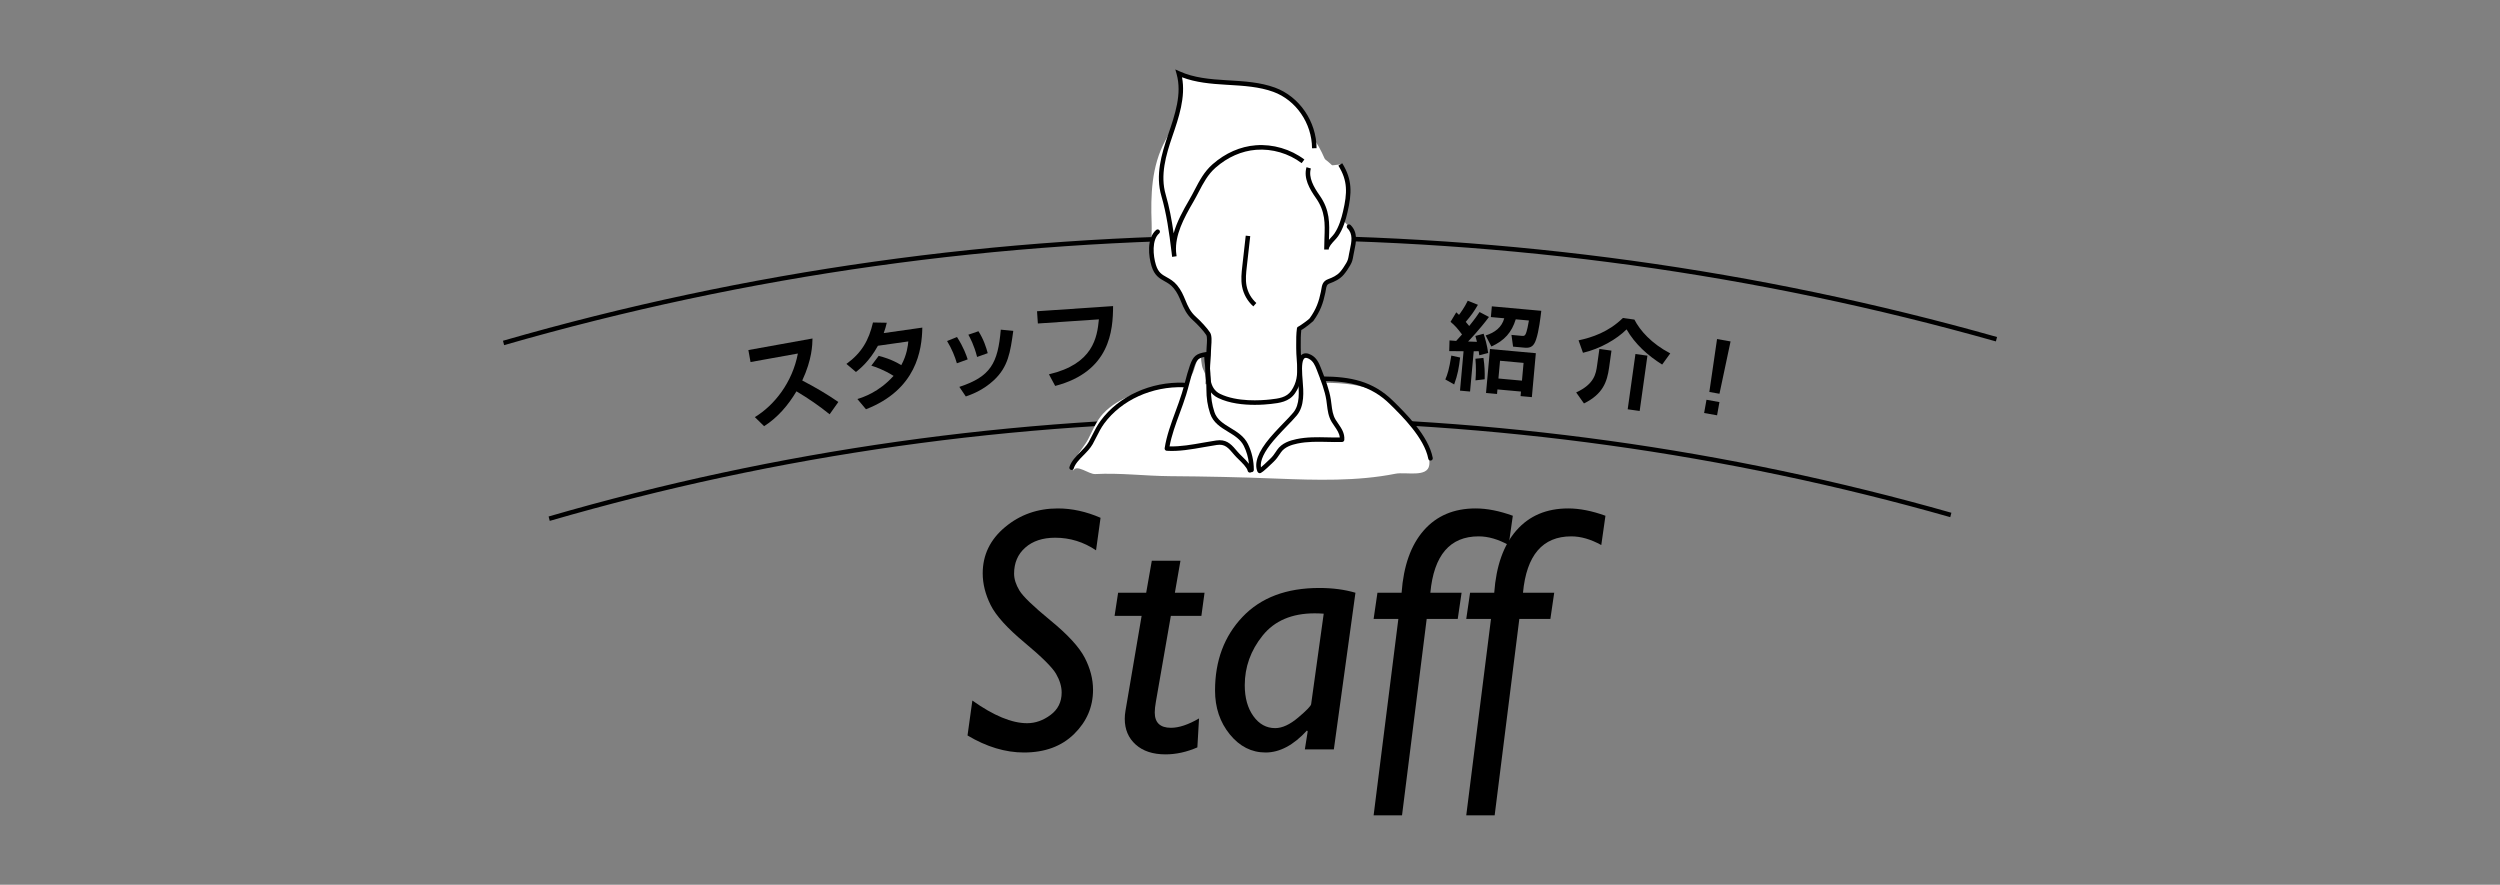 <?xml version="1.0" encoding="utf-8"?>
<!-- Generator: Adobe Illustrator 24.3.1, SVG Export Plug-In . SVG Version: 6.00 Build 0)  -->
<svg version="1.1" id="レイヤー_1" xmlns="http://www.w3.org/2000/svg" xmlns:xlink="http://www.w3.org/1999/xlink" x="0px"
	 y="0px" viewBox="0 0 551 195" style="enable-background:new 0 0 551 195;" xml:space="preserve">
<rect x="0" y="0" width="551" height="195" fill="#808080" stroke="none"/>
<style type="text/css">
	.st0{fill:#FFFFFF;}
</style>
<g>
	<g>
		<g>
			<g>
				<g>
					<path d="M242.561,114.122l-0.993,7.17c-2.747-1.852-5.751-2.778-9.013-2.778c-2.747,0-4.942,0.727-6.585,2.178
						c-1.644,1.451-2.465,3.366-2.465,5.743c0,1.177,0.393,2.415,1.178,3.716c0.784,1.302,3.077,3.51,6.879,6.626
						c3.801,3.115,6.309,5.85,7.522,8.202c1.215,2.353,1.821,4.705,1.821,7.057c0,3.754-1.386,6.995-4.157,9.723
						s-6.462,4.092-11.072,4.092c-4.097,0-8.24-1.251-12.435-3.754l1.067-7.695c4.684,3.328,8.705,4.992,12.065,4.992
						c1.815,0,3.538-0.606,5.169-1.819s2.446-2.857,2.446-4.935c0-1.325-0.411-2.701-1.234-4.127s-3.143-3.727-6.958-6.902
						s-6.305-5.934-7.466-8.274c-1.161-2.342-1.742-4.664-1.742-6.968c0-4.056,1.643-7.455,4.93-10.197
						c3.286-2.741,7.161-4.112,11.625-4.112C236.258,112.058,239.398,112.746,242.561,114.122z"/>
					<path d="M265.48,130.639l-0.696,5.105h-6.732l-3.289,18.879c-0.172,0.951-0.257,1.753-0.257,2.404
						c0,2.253,1.19,3.379,3.572,3.379c1.768,0,3.83-0.688,6.188-2.064l-0.368,6.382c-2.354,1.025-4.697,1.539-7.026,1.539
						c-2.771,0-4.961-0.72-6.566-2.159c-1.606-1.438-2.41-3.334-2.41-5.687c0-0.575,0.053-1.165,0.159-1.769l3.555-20.904h-5.958
						l0.778-5.105h6.188l1.238-7.057h6.315l-1.229,7.057H265.48z"/>
					<path d="M298.741,130.64l-4.762,34.534h-6.391l0.627-3.979l-0.159-0.189c-2.966,3.229-6.006,4.845-9.119,4.845
						c-3.089,0-5.718-1.333-7.887-3.998s-3.254-5.887-3.254-9.666c0-6.556,2.018-11.962,6.053-16.217
						c4.035-4.254,9.67-6.381,16.906-6.381C293.7,129.588,296.362,129.938,298.741,130.64z M288.976,155.192l2.77-19.937
						c-0.687-0.05-1.349-0.075-1.986-0.075c-5.027,0-8.854,1.633-11.478,4.899c-2.625,3.266-3.937,6.913-3.937,10.942
						c0,2.777,0.633,5.049,1.898,6.812c1.265,1.765,2.868,2.646,4.81,2.646c1.547,0,3.242-0.781,5.085-2.345
						C287.981,156.574,288.926,155.592,288.976,155.192z"/>
					<path d="M322.132,130.639l-0.847,5.781h-6.843l-5.436,43.281h-6.262l5.452-43.281h-5.452l0.844-5.781h5.324
						c0.425-5.931,2.054-10.511,4.887-13.739c2.832-3.228,6.64-4.842,11.422-4.842c2.502,0,5.236,0.538,8.204,1.614l-0.919,6.456
						c-2.304-1.276-4.508-1.914-6.615-1.914c-6.32,0-9.868,4.142-10.643,12.425H322.132z"/>
					<path d="M342.549,130.639l-0.847,5.781h-6.843l-5.436,43.281h-6.262l5.452-43.281h-5.452l0.844-5.781h5.324
						c0.425-5.931,2.054-10.511,4.887-13.739c2.832-3.228,6.64-4.842,11.422-4.842c2.502,0,5.236,0.538,8.204,1.614l-0.919,6.456
						c-2.304-1.276-4.508-1.914-6.615-1.914c-6.32,0-9.868,4.142-10.643,12.425H342.549z"/>
				</g>
			</g>
			<g>
				<path d="M110.856,75.103l0.251,0.968c53.58-15.445,109.102-23.255,165.819-23.255c55.71,0,110.27,7.527,162.968,22.432
					l0.251-0.969c-52.779-14.926-107.423-22.463-163.219-22.463C220.124,51.816,164.518,59.637,110.856,75.103z"/>
				<path d="M120.913,113.835l0.251,0.969C171.47,100.2,223.628,92.816,276.925,92.816c52.291,0,103.486,7.105,152.91,21.164
					l0.251-0.968c-49.506-14.081-100.784-21.196-153.161-21.196C223.542,91.816,171.3,99.21,120.913,113.835z"/>
			</g>
			<g>
				<path d="M166.368,91.932c4.308-2.61,8.283-7.657,9.483-14.017l-10.434,1.88l-0.477-2.645l14.132-2.547
					c-0.027,1.392-0.088,4.603-2.257,9.26c2.871,1.487,5.424,2.99,7.956,4.73l-1.921,2.715c-2.3-1.868-4.755-3.538-7.312-5.061
					c-1.817,3.058-4.143,5.78-7.127,7.684L166.368,91.932z"/>
				<path d="M193.664,78.431c0.858,0.218,2.843,0.741,4.98,2.05c1.265-2.302,1.474-4.411,1.548-5.229l-6.697,0.953
					c-1.902,3.476-4.061,5.162-4.842,5.782l-2.1-1.78c3.385-2.455,4.943-5.224,5.852-9.13l3.042,0.055
					c-0.185,0.791-0.352,1.408-0.673,2.281l8.507-1.21c-0.08,4.955-1.282,13.656-12.419,18l-1.892-2.256
					c1.239-0.389,4.713-1.478,7.974-5.104c-2.213-1.382-3.927-1.944-4.903-2.251L193.664,78.431z"/>
				<path d="M210.895,80.068c-0.429-1.476-1.088-3.139-2.159-4.906l2.188-0.883c1.462,2.275,2.069,4.049,2.352,4.928L210.895,80.068
					z M211.438,85.27c6.881-2.26,8.498-5.175,9.136-12.611l2.752,0.262c-0.648,4.714-1.117,7.909-4.251,10.855
					c-2.462,2.306-5.07,3.211-6.212,3.605L211.438,85.27z M215.353,78.674c-0.679-2.653-1.536-4.19-1.928-4.909l2.223-0.761
					c1.132,1.74,1.759,3.702,2.046,4.834L215.353,78.674z"/>
				<path d="M245.322,67.461c-0.017,5.347-0.643,14.439-12.762,17.597l-1.373-2.56c9.759-2.281,10.625-8.128,11.008-12.11
					l-13.45,0.911l-0.183-2.702L245.322,67.461z"/>
				<path d="M321.814,78.801c-0.3,2.377-0.501,3.667-1.317,5.934l-1.946-1.104c0.48-1.116,0.826-2.14,1.319-5.259L321.814,78.801z
					 M325.733,67.176c-0.876,1.523-1.477,2.334-2.682,3.765c0.286,0.342,0.516,0.595,0.762,0.912
					c1.33-1.651,1.891-2.486,2.282-3.083l2.073,1.094c-2.111,2.825-4.417,5.232-4.602,5.405c0.274,0.004,1.64,0.063,1.955,0.071
					c-0.156-0.604-0.217-0.863-0.347-1.297l1.816-0.489c0.327,1.042,0.734,2.365,1.008,4.246l-1.965,0.497
					c-0.026-0.171-0.099-0.769-0.129-0.897c-0.148,0.008-0.931,0.021-1.1,0.027l-0.802,8.869l-2.218-0.2l0.785-8.682
					c-2.485-0.035-2.76-0.039-3.161-0.033l0.065-2.355c0.672,0.039,0.881,0.059,1.467,0.111c0.442-0.466,0.96-1.053,1.288-1.423
					c-0.978-1.312-1.551-1.976-2.532-2.781l1.266-2.101c0.353,0.307,0.449,0.399,0.604,0.561c0.287-0.374,1.224-1.64,1.927-3.115
					L325.733,67.176z M326.951,78.886c0.264,1.753,0.308,3.128,0.271,4.707l-2.025,0.238c0.11-1.445,0.149-2.812-0.012-4.768
					L326.951,78.886z M339.701,68.502c-0.182,1.545-0.532,4.486-1.138,6.288c-0.466,1.413-1.106,1.967-2.486,1.842l-2.595-0.234
					l-0.356-2.584l2.322,0.21c0.397,0.035,0.57-0.012,0.743-0.292c0.344-0.538,0.655-2.345,0.786-3.092l-2.908-0.264
					c-0.869,2.854-2.47,4.691-5.371,5.989l-1.257-2.434c2.018-0.619,3.558-1.787,4.097-3.784l-2.949-0.267l0.214-2.364
					L339.701,68.502z M338.498,77.842l-0.876,9.687l-2.489-0.226l0.091-1.004l-5.188-0.47l-0.091,1.005l-2.427-0.22l0.876-9.686
					L338.498,77.842z M330.607,79.512l-0.354,3.912l5.188,0.469l0.354-3.911L330.607,79.512z"/>
				<path d="M355.168,77.279l-0.527,3.764c-0.435,3.1-1.345,5.813-5.536,7.877l-1.717-2.425c4.034-1.853,4.36-4.182,4.605-5.929
					l0.513-3.66L355.168,77.279z M366.338,80.35c-3.157-1.99-5.985-4.507-7.841-7.757c-2.147,2.158-5.84,4.292-9.609,5.163
					l-0.973-2.744c2.951-0.626,6.618-1.83,9.768-4.93l2.537,0.355c1.232,2.399,3.735,5.273,7.905,7.448L366.338,80.35z
					 M363.092,78.39l-1.708,12.188l-2.641-0.37l1.708-12.188L363.092,78.39z"/>
				<path d="M378.964,88.619l-0.521,2.916l-2.854-0.51l0.521-2.916L378.964,88.619z M381.415,75.253l-2.444,11.533l-2.232-0.399
					l1.699-11.665L381.415,75.253z"/>
			</g>
		</g>
	</g>
	<g>
		<g>
			<g>
				<path class="st0" d="M257.245,85.141c-5.016,0.898-10.532,2.153-14.161,6.07c-1.442,1.556-2.272,3.703-3.251,5.572
					c-0.735,1.403-1.848,2.581-2.56,3.953c-0.814,1.568-0.73,1.272-0.74,3.013c0.738-1.565,3.447,0.81,4.848,0.735
					c5.491-0.295,10.996,0.423,16.48,0.462c7.865,0.055,15.7,0.223,23.563,0.536c8.59,0.342,17.689,0.615,26.131-1.071
					c2.264-0.452,7.106,0.914,7.458-1.937c0.276-2.236-1.213-4.94-2.363-6.643c-1.97-2.917-3.534-4.648-5.962-7.115
					c-5.37-5.454-14.691-4.092-21.581-4.446C275.402,83.772,265.628,84.811,257.245,85.141z"/>
				<path class="st0" d="M268.137,87.287c2.494,1.801,7.053,1.287,9.902,0.861c2.051-0.306,5.818-0.349,7.298-2
					c0.265,0.095,0.567,0.333,0.726,0.606c-0.857,2.279-2.89,4.133-4.325,6.067c-1.279,1.722-2.186,3.416-3.058,5.27
					c-2.704,5.748-6.812-2.953-9.154-5.367C268.678,91.849,266.178,88.282,268.137,87.287z"/>
				<path class="st0" d="M265.412,81.915c0.112,0.258,0.212,0.516,0.263,0.78c0.138,0.701-0.072,1.542,0.028,2.277
					c0.109,0.803,0.32,1.591,0.588,2.355c0.55,1.565,1.353,3.044,2.295,4.407c0.219,0.317,2.627,3.569,2.952,3.356
					c-4.252,2.789-9.815,1.625-14.399,3.823c-0.067-3.297,1.884-7.402,3.116-10.524c0.784-1.986,1.453-4.034,2.497-5.906
					c0.637-1.143,0.777-3.324,1.992-4.024c-0.058,0.712,0.036,1.452,0.176,2.149C265.012,81.065,265.228,81.491,265.412,81.915z"/>
				<path class="st0" d="M295.829,48.345c-1.077-2.981-1.822-5.331-2.43-8.552c-2.607-13.796-17.357-24.32-30.426-15.618
					c-5.437,3.62-8.091,9.457-8.89,15.78c-0.385,3.047-0.377,6.131-0.263,9.195c0.114,3.063-0.446,6.428,0.461,9.372
					c0.965,3.132,2.997,2.537,4.767,4.664c1.948,2.34,1.759,4.842,4.219,7.035c0.92,0.82,2.391,2.372,3.011,3.35
					c0.466,0.736,0.125,2.729,0.125,3.684c0,3.22-1.324,8.257,2.3,10.013c3.248,1.574,7.817,1.663,11.322,1.268
					c1.95-0.22,3.825-0.461,4.983-2.142c1.306-1.897,1.478-3.786,1.365-6.007c-0.07-1.381-0.192-2.256-0.192-3.651
					c0-1.416-0.042-2.912,0.158-4.306c-0.017,0.116,2.402-1.556,2.702-1.969c1.437-1.976,2.072-3.683,2.563-6.035
					c0.231-1.106,0.144-2.016,1.29-2.436c1.073-0.393,2.118-0.885,2.874-1.772c0.525-0.616,0.959-1.297,1.373-1.991
					c0.458-0.768,0.512-1.275,0.663-2.126c0.372-2.088,1.242-4.419-0.495-6.151"/>
				<g>
					<path class="st0" d="M288.255,44.908c2.425,0.614,4.646-1.381,5.845-3.274c0.529-0.834,1.261-2.044,1.01-3.052
						c-0.267-1.072-1.605-2.264-2.406-2.954c-5.394-4.642-12.335-4.852-19.152-4.865c-1.569-0.003-3.322-0.102-4.781,0.475
						c-1.286,0.508-2.585,1.198-3.897,1.715c-1.435,0.565-2.814,1.25-4.142,2.051c-1.014,0.611-2.15,1.057-3.064,1.824
						c-1.194,1.001-1.205,1.597-0.507,2.904c0.813,1.522,2.023,4.8,4.171,4.762c2.542-0.045,5.463-3.505,7.972-4.32
						c2.882-0.936,6.607-0.828,9.642-0.232C282.532,40.645,285.001,44.084,288.255,44.908z"/>
					<path d="M275.476,104.162c-0.234,0-0.443-0.165-0.49-0.404c-0.135-0.69-1.191-1.725-1.962-2.48
						c-0.375-0.367-0.718-0.705-0.953-0.984c-1.406-1.671-2.093-2.483-3.886-2.223c-0.921,0.135-1.869,0.303-2.829,0.474
						c-2.727,0.484-5.546,0.986-8.204,0.809c-0.14-0.009-0.27-0.077-0.357-0.187c-0.088-0.109-0.125-0.25-0.104-0.389
						c0.428-2.755,1.414-5.428,2.368-8.014c0.492-1.333,1.001-2.712,1.423-4.077c0.261-0.844,0.485-1.691,0.71-2.539
						c0.314-1.184,0.638-2.408,1.061-3.608c0.729-2.073,1.401-2.625,3.597-2.957c0.15-0.023,0.301,0.024,0.413,0.125
						c0.111,0.102,0.17,0.249,0.161,0.4c-0.044,0.707,0.066,1.565,0.172,2.395c0.073,0.571,0.149,1.161,0.173,1.7l0.029,0.608
						c0.045,0.957,0.093,1.947,0.093,2.938c0,1.914,0.229,3.428,0.767,5.064c0.552,1.682,1.999,2.562,3.53,3.493
						c1.476,0.897,3.001,1.826,3.85,3.534c0.855,1.722,1.307,3.704,1.307,5.734c0,0.302-0.29,0.541-0.577,0.494
						c-0.057,0.041-0.122,0.07-0.195,0.084C275.541,104.159,275.508,104.162,275.476,104.162z M268.804,97.022
						c1.822,0,2.754,1.109,3.991,2.579c0.259,0.308,0.579,0.62,0.928,0.962c0.535,0.524,1.11,1.087,1.548,1.656
						c-0.151-1.395-0.534-2.735-1.13-3.934c-0.72-1.449-2.058-2.263-3.474-3.125c-1.619-0.985-3.293-2.003-3.961-4.036
						c-0.572-1.743-0.816-3.351-0.816-5.376c0-0.967-0.047-1.944-0.092-2.89l-0.029-0.611c-0.022-0.498-0.092-1.042-0.167-1.618
						c-0.084-0.655-0.17-1.327-0.187-1.959c-1.336,0.266-1.685,0.679-2.22,2.201c-0.409,1.162-0.729,2.367-1.037,3.532
						c-0.229,0.861-0.457,1.722-0.722,2.579c-0.43,1.391-0.943,2.782-1.439,4.128c-0.872,2.364-1.772,4.803-2.225,7.272
						c2.382,0.07,4.935-0.383,7.409-0.822c0.971-0.173,1.928-0.343,2.859-0.479C268.312,97.041,268.566,97.022,268.804,97.022z"/>
					<path class="st0" d="M280.295,96.79c-1.776,2.107-3.569,4.834-2.687,6.979c0.098,0.237,2.532-2.138,2.721-2.32
						c0.736-0.713,1.009-1.198,1.553-1.998c0.896-1.318,2.446-1.857,3.944-2.177c3.292-0.703,6.635-0.264,9.961-0.361
						c0.132-1.677-1.043-2.834-1.847-4.157c-0.861-1.416-0.873-3.007-1.118-4.627c-0.339-2.239-1.348-4.745-2.165-6.859
						c-0.4-1.034-0.856-2.045-1.908-2.61c-2.578-1.384-2.329,2.587-2.235,4.045c0.173,2.703,0.795,6.298-1.099,8.557
						c-0.902,1.077-2.074,2.204-3.037,3.235C281.833,95.078,281.066,95.876,280.295,96.79z"/>
					<path d="M277.657,104.292c-0.047,0-0.088-0.008-0.131-0.017c-0.163-0.034-0.317-0.162-0.38-0.315
						c-0.783-1.903,0.122-4.354,2.767-7.491l0,0c0.65-0.771,1.292-1.454,1.808-2.002l0.292-0.312
						c0.331-0.354,0.687-0.721,1.048-1.092c0.683-0.703,1.389-1.429,1.971-2.124c1.506-1.798,1.275-4.594,1.07-7.061
						c-0.033-0.394-0.064-0.776-0.088-1.143c-0.122-1.902-0.1-3.94,0.986-4.637c0.533-0.343,1.201-0.302,1.985,0.12
						c1.198,0.643,1.713,1.771,2.138,2.871l0.16,0.413c0.8,2.063,1.708,4.402,2.033,6.552c0.052,0.343,0.094,0.684,0.135,1.023
						c0.15,1.229,0.292,2.391,0.917,3.419c0.177,0.291,0.372,0.573,0.566,0.854c0.722,1.045,1.468,2.126,1.353,3.602
						c-0.02,0.254-0.229,0.453-0.484,0.461c-1.077,0.031-2.168,0.007-3.222-0.016c-2.197-0.049-4.469-0.099-6.65,0.367
						c-1.251,0.267-2.794,0.732-3.635,1.969l-0.244,0.362c-0.403,0.603-0.721,1.08-1.375,1.714
						C278.417,104.002,277.932,104.292,277.657,104.292z M280.677,97.113c-2.063,2.447-2.99,4.424-2.766,5.887
						c0.38-0.316,1.028-0.898,2.044-1.885c0.604-0.585,0.867-0.979,1.266-1.576l0.248-0.37c1.041-1.531,2.82-2.078,4.253-2.384
						c2.295-0.491,4.625-0.44,6.881-0.389c0.883,0.02,1.79,0.04,2.685,0.026c-0.08-0.917-0.615-1.691-1.177-2.505
						c-0.206-0.298-0.411-0.596-0.598-0.903c-0.737-1.213-0.898-2.538-1.055-3.818c-0.04-0.33-0.08-0.661-0.13-0.995
						c-0.309-2.04-1.195-4.324-1.978-6.34l-0.16-0.414c-0.373-0.963-0.781-1.868-1.679-2.35c-0.302-0.162-0.717-0.322-0.971-0.159
						c-0.489,0.314-0.667,1.569-0.528,3.732c0.023,0.36,0.054,0.737,0.086,1.124c0.209,2.527,0.47,5.673-1.3,7.786
						c-0.606,0.723-1.325,1.462-2.021,2.178c-0.356,0.366-0.708,0.728-1.035,1.077l-0.294,0.313
						C281.941,95.69,281.309,96.363,280.677,97.113L280.677,97.113z"/>
					<path d="M276.547,89.23c-2.487,0-5.572-0.306-8.062-1.513c-3.199-1.55-2.917-5.333-2.691-8.372
						c0.056-0.751,0.109-1.46,0.109-2.091c0-0.268,0.025-0.614,0.053-0.992c0.061-0.807,0.151-2.027-0.1-2.424
						c-0.558-0.88-1.961-2.388-2.921-3.244c-1.457-1.298-2.04-2.7-2.603-4.056c-0.439-1.057-0.854-2.056-1.668-3.033
						c-0.646-0.777-1.344-1.164-2.018-1.538c-1.083-0.602-2.203-1.224-2.843-3.298c-0.643-2.085-1.151-6.113,1.017-7.986
						c0.208-0.18,0.524-0.158,0.705,0.052c0.181,0.208,0.157,0.524-0.052,0.705c-1.652,1.428-1.333,4.93-0.714,6.935
						c0.521,1.69,1.338,2.144,2.373,2.718c0.719,0.4,1.535,0.853,2.301,1.773c0.91,1.093,1.374,2.209,1.823,3.288
						c0.544,1.31,1.059,2.547,2.345,3.694c1.006,0.897,2.478,2.473,3.101,3.455c0.429,0.677,0.335,1.929,0.253,3.034
						c-0.026,0.35-0.051,0.67-0.051,0.918c0,0.668-0.054,1.396-0.111,2.166c-0.215,2.88-0.458,6.144,2.13,7.398
						c3.725,1.805,8.966,1.456,11.047,1.221c1.839-0.207,3.576-0.402,4.628-1.928c1.215-1.765,1.39-3.488,1.277-5.698
						c-0.025-0.486-0.056-0.909-0.086-1.315c-0.055-0.743-0.107-1.444-0.107-2.362l-0.002-0.623
						c-0.005-1.243-0.011-2.527,0.165-3.754c0.03-0.21,0.187-0.371,0.382-0.417c0.426-0.234,2.191-1.491,2.412-1.777
						c1.468-2.019,2.037-3.732,2.478-5.842c0.04-0.19,0.07-0.375,0.099-0.552c0.145-0.888,0.294-1.806,1.509-2.251
						c0.919-0.337,1.955-0.793,2.666-1.627c0.519-0.609,0.943-1.284,1.324-1.923c0.367-0.615,0.439-1.031,0.559-1.721l0.042-0.237
						c0.058-0.324,0.127-0.654,0.197-0.986c0.374-1.772,0.727-3.447-0.553-4.723c-0.195-0.195-0.196-0.511-0.001-0.707
						c0.195-0.196,0.512-0.195,0.707-0.001c1.664,1.659,1.218,3.772,0.825,5.637c-0.068,0.322-0.135,0.641-0.191,0.955l-0.041,0.232
						c-0.13,0.748-0.224,1.288-0.686,2.062c-0.403,0.676-0.854,1.394-1.421,2.059c-0.861,1.01-2.042,1.536-3.083,1.917
						c-0.64,0.234-0.724,0.599-0.866,1.473c-0.031,0.191-0.064,0.39-0.107,0.596c-0.468,2.239-1.075,4.062-2.648,6.226
						c-0.015,0.021-1.641,1.462-2.643,1.979c-0.133,1.088-0.128,2.25-0.124,3.375l0.002,0.627c0,0.881,0.051,1.564,0.104,2.288
						c0.031,0.413,0.062,0.843,0.088,1.338c0.12,2.351-0.081,4.325-1.453,6.316c-1.31,1.902-3.451,2.143-5.339,2.355
						C279.276,89.124,278.016,89.23,276.547,89.23z"/>
					<path d="M236.18,103.578c-0.051,0-0.103-0.008-0.154-0.024c-0.263-0.085-0.407-0.367-0.322-0.629
						c0.415-1.282,1.412-2.295,2.377-3.275c0.698-0.709,1.421-1.443,1.875-2.244c0.292-0.516,0.554-1.04,0.817-1.565
						c0.51-1.019,1.037-2.071,1.797-3.102c4.013-5.438,11.051-8.662,18.39-8.389c0.276,0.01,0.492,0.242,0.481,0.518
						s-0.252,0.511-0.518,0.481c-7.003-0.244-13.73,2.807-17.549,7.983c-0.709,0.961-1.217,1.975-1.708,2.955
						c-0.271,0.541-0.541,1.08-0.842,1.611c-0.519,0.916-1.288,1.697-2.032,2.453c-0.924,0.938-1.797,1.824-2.139,2.881
						C236.588,103.443,236.391,103.578,236.18,103.578z"/>
					<path d="M315.285,101.514c-0.235,0-0.445-0.167-0.491-0.407c-0.87-4.576-5.806-9.428-8.458-12.034
						c-4.247-4.173-8.982-5.057-14.787-5.1c-0.276-0.002-0.498-0.228-0.496-0.504c0.002-0.274,0.226-0.496,0.5-0.496
						c0.001,0,0.002,0,0.004,0c6.047,0.044,10.993,0.978,15.48,5.387c2.729,2.683,7.81,7.677,8.739,12.561
						c0.052,0.271-0.126,0.533-0.398,0.584C315.348,101.511,315.316,101.514,315.285,101.514z"/>
				</g>
			</g>
		</g>
		<g>
			<path class="st0" d="M288.434,36.99c-0.641,2.205,0.668,4.466,1.989,6.344c2.742,3.9,1.927,7.098,1.927,11.668
				c0-1.185,1.546-2.337,2.16-3.237c1.009-1.478,1.567-3.285,1.976-5.033c0.949-4.056,1.128-6.945-1.083-10.489"/>
			<path d="M292.85,55.002h-1c0-0.896,0.031-1.738,0.061-2.544c0.12-3.258,0.215-5.832-1.897-8.835
				c-1.409-2.004-2.756-4.376-2.06-6.771l0.96,0.279c-0.578,1.989,0.645,4.107,1.918,5.917c2.306,3.279,2.2,6.138,2.078,9.448
				c-0.004,0.122-0.009,0.244-0.013,0.367c0.16-0.186,0.326-0.365,0.486-0.54c0.281-0.305,0.545-0.592,0.714-0.839
				c1.029-1.508,1.557-3.393,1.902-4.865c0.957-4.088,1.062-6.774-1.021-10.11l0.849-0.529c2.255,3.614,2.143,6.608,1.146,10.867
				c-0.364,1.558-0.927,3.557-2.049,5.201c-0.209,0.307-0.499,0.621-0.804,0.953C293.524,53.645,292.85,54.377,292.85,55.002
				L292.85,55.002z"/>
		</g>
		<g>
			<path class="st0" d="M289.672,32.672c-0.023-5.601-3.602-10.981-8.848-12.894c-3.354-1.224-6.987-1.383-10.551-1.596
				c-3.564-0.213-7.209-0.514-10.463-1.986c1.259,4.517-0.378,9.273-1.899,13.708c-1.448,4.223-2.761,8.718-1.464,13.145
				c1.255,4.284,1.861,9.071,2.382,13.482c-0.737-4.317,1.55-8.513,3.755-12.297c1.587-2.723,2.592-5.542,5.013-7.663
				c2.604-2.281,5.733-3.781,9.216-4.051c3.672-0.285,7.434,0.818,10.372,3.039"/>
			<path d="M258.337,56.615c-0.06-0.347-0.101-0.692-0.125-1.037c-0.524-4.346-1.121-8.553-2.245-12.389
				c-1.334-4.556-0.005-9.142,1.471-13.448c1.532-4.467,3.104-9.055,1.89-13.412l-0.288-1.031l0.975,0.441
				c3.121,1.412,6.647,1.725,10.287,1.942l0.555,0.033c3.387,0.201,6.889,0.408,10.138,1.593c5.379,1.962,9.152,7.457,9.177,13.362
				l-1,0.004c-0.022-5.495-3.526-10.605-8.52-12.427c-3.112-1.136-6.54-1.338-9.854-1.534l-0.556-0.033
				c-3.393-0.203-6.693-0.488-9.724-1.648c0.836,4.367-0.73,8.938-2.125,13.002c-1.435,4.186-2.72,8.599-1.468,12.874
				c0.79,2.696,1.322,5.558,1.75,8.515c0.691-2.499,2.028-4.958,3.475-7.441c0.412-0.707,0.784-1.419,1.152-2.125
				c1.083-2.075,2.106-4.035,3.963-5.662c2.816-2.467,6.103-3.91,9.507-4.174c3.779-0.294,7.686,0.851,10.712,3.138l-0.604,0.798
				c-2.834-2.142-6.489-3.215-10.031-2.939c-3.187,0.247-6.273,1.605-8.925,3.929c-1.716,1.504-2.697,3.383-3.736,5.373
				c-0.375,0.719-0.755,1.446-1.174,2.167c-2.153,3.695-4.055,7.323-3.807,11.01c0.039,0.325,0.078,0.65,0.116,0.977L258.337,56.615
				z"/>
		</g>
		<g>
			<path class="st0" d="M275.056,51.991c-0.252,2.244-0.505,4.488-0.757,6.732c-0.163,1.449-0.325,2.924-0.052,4.356
				c0.298,1.563,1.127,3.02,2.317,4.076"/>
			<path d="M276.233,67.529c-1.276-1.133-2.156-2.68-2.476-4.357c-0.29-1.52-0.119-3.038,0.046-4.506l0.757-6.731l0.994,0.111
				l-0.757,6.731c-0.157,1.395-0.319,2.836-0.058,4.207c0.279,1.461,1.045,2.81,2.158,3.796L276.233,67.529z"/>
		</g>
	</g>
</g>
</svg>
